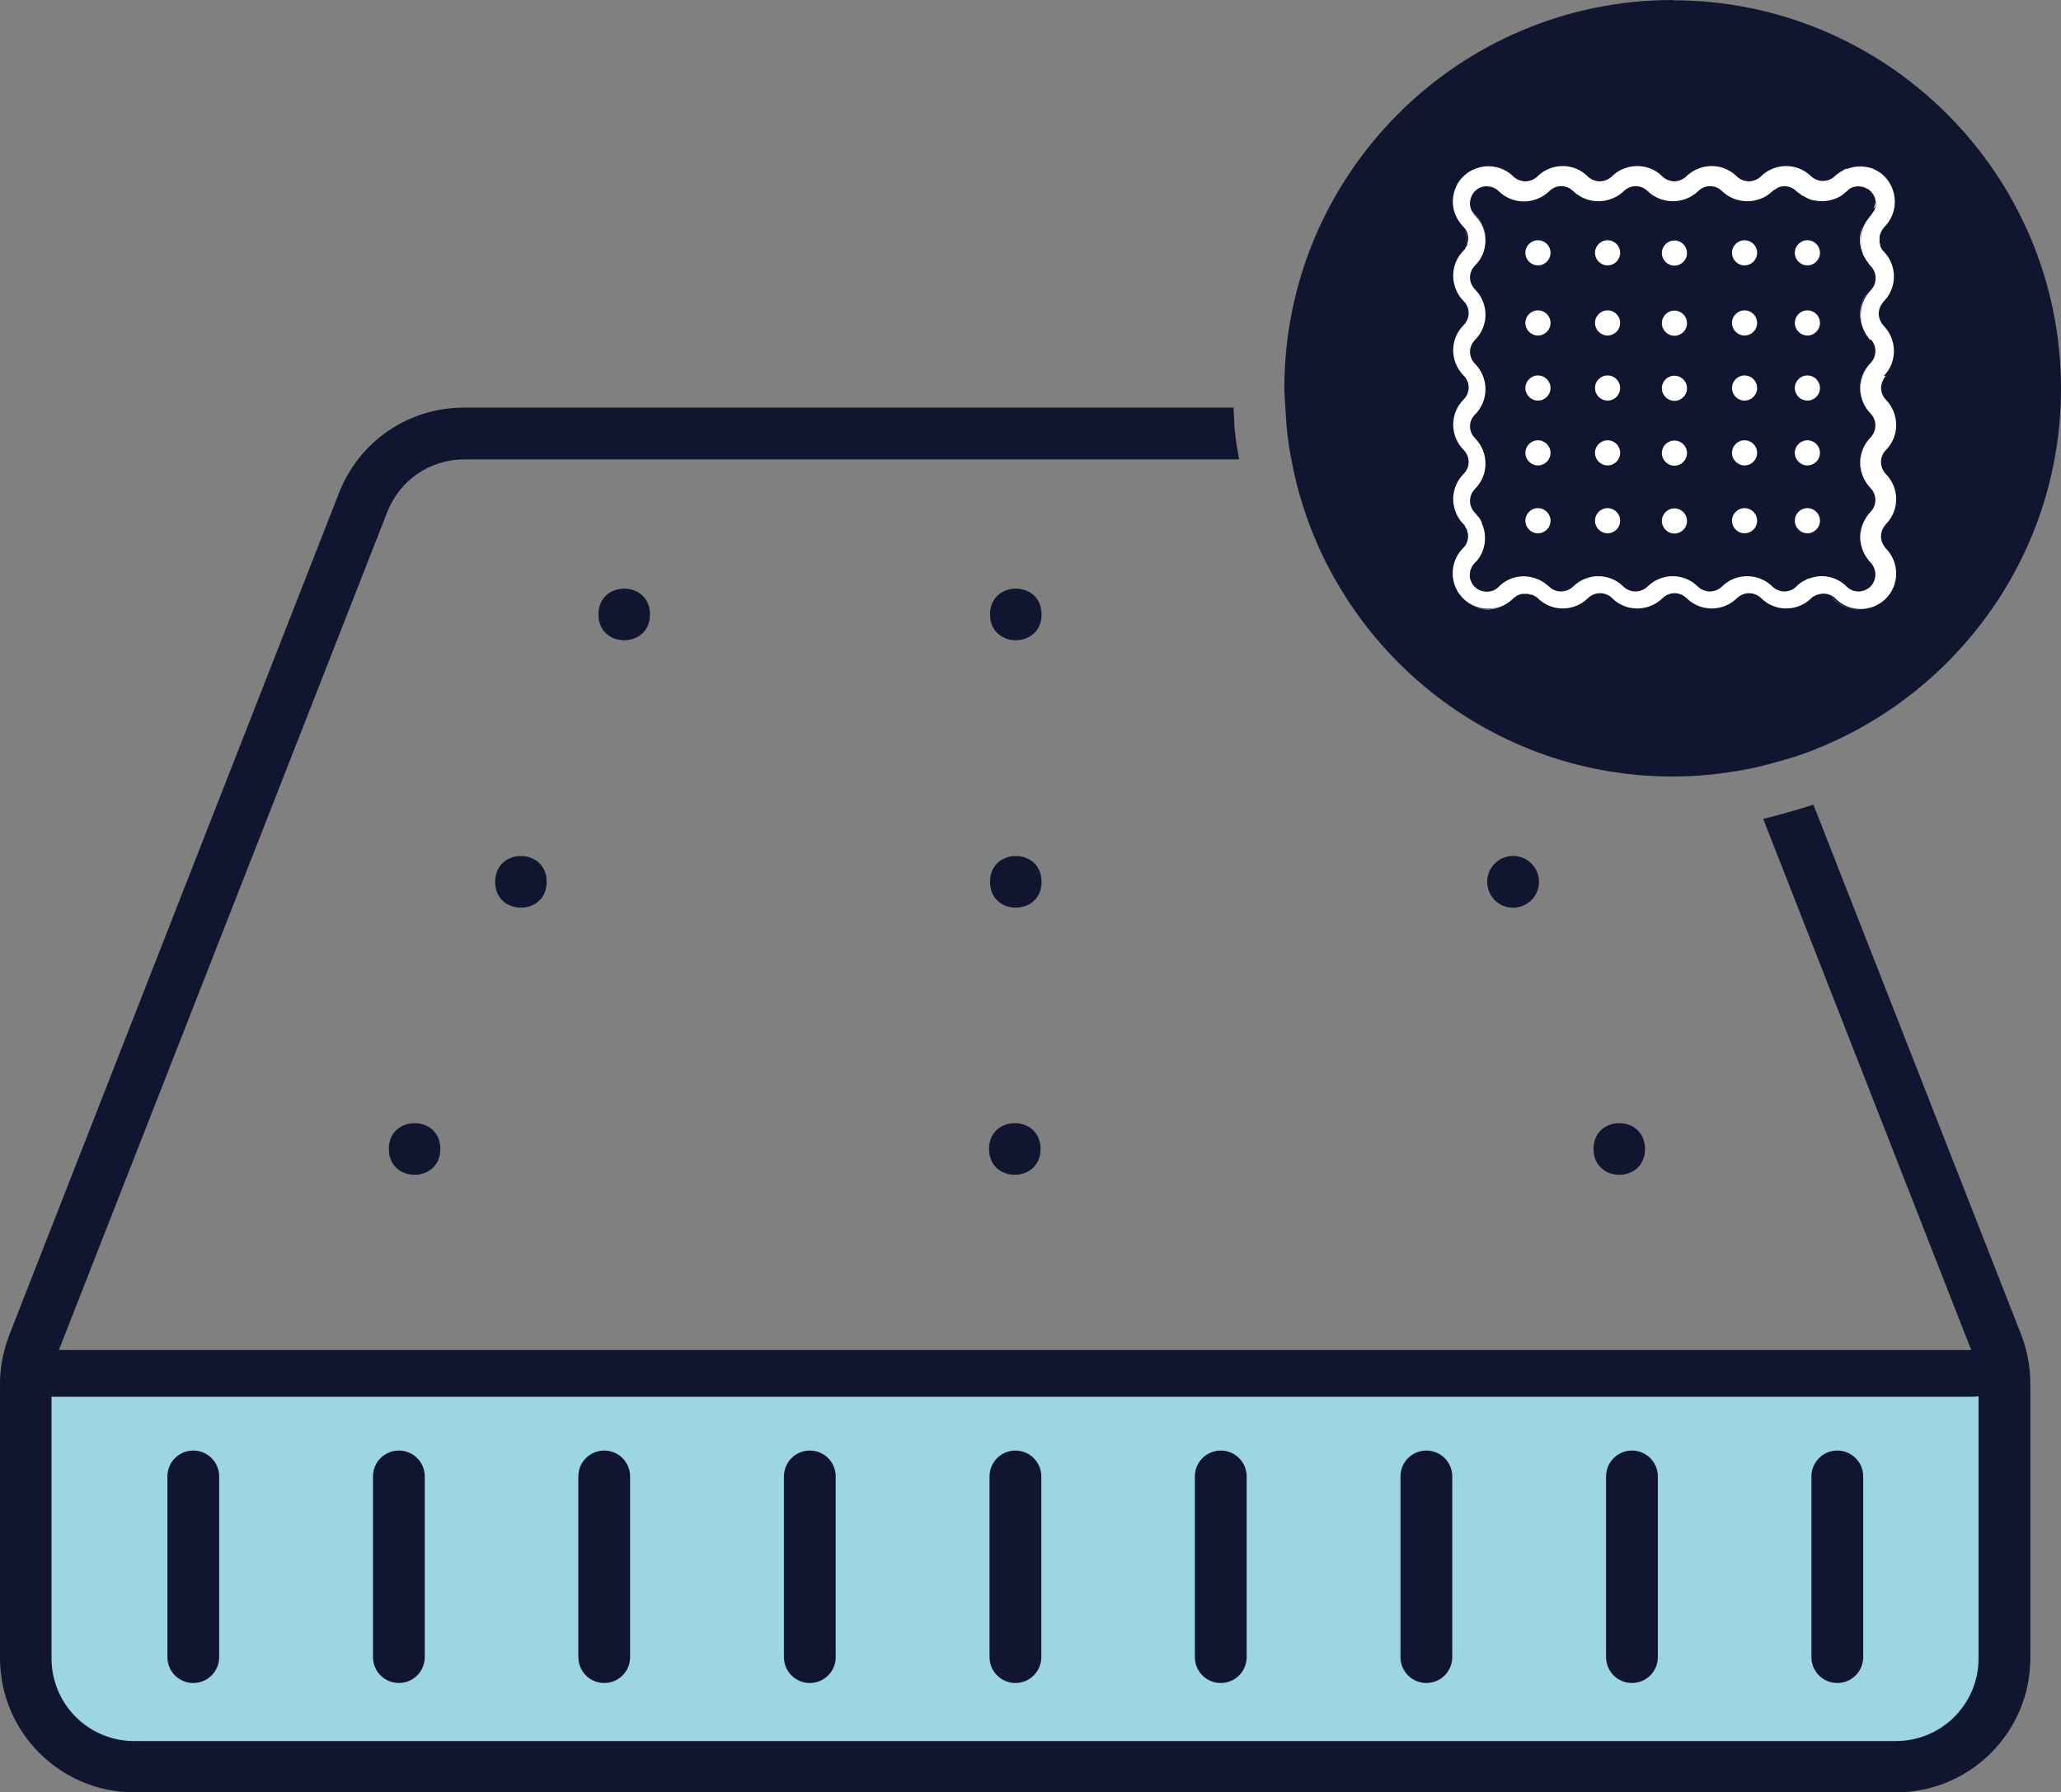 <svg viewBox="0 0 82 71.32" xmlns="http://www.w3.org/2000/svg" data-name="Layer 2" id="Layer_2">
  <rect x="0" y="0" width="82" height="71.32" fill="#808080" stroke="none"/>
  <defs>
    <style>
      .cls-1 {
        fill: #fff;
      }

      .cls-2 {
        fill: #10162f;
      }

      .cls-3 {
        fill: #9cd5e4;
      }
    </style>
  </defs>
  <g data-name="Layer 1" id="Layer_1-2">
    <g>
      <g>
        <path d="M1,56.5v11l1.55,2.5,4.13,1,72.29-1,1.03-2.5v-12.5H2.03l-1.03,1.5Z" class="cls-3"></path>
        <path d="M72.14,32.02c-.32.11-.65.2-.99.3-.33.09-.66.19-1,.26l8.34,21.3c.15.38.23.79.23,1.2v10.91c0,1.82-1.47,3.29-3.29,3.29H5.34c-1.82,0-3.29-1.47-3.29-3.29v-10.91c0-.41.08-.82.23-1.2L15.41,20.37c.5-1.27,1.7-2.09,3.06-2.09h30.83c-.06-.34-.12-.68-.16-1.03-.04-.34-.04-.68-.06-1.03h-30.62c-2.21,0-4.16,1.33-4.97,3.39L.37,53.12c-.24.63-.37,1.28-.37,1.95v10.91c0,2.95,2.4,5.34,5.34,5.34h70.1c2.95,0,5.34-2.4,5.34-5.34v-10.91c0-.67-.12-1.32-.36-1.95l-8.27-21.1Z" class="cls-2"></path>
        <path d="M25.86,24.45c0,1.37-2.05,1.37-2.05,0s2.05-1.37,2.05,0Z" class="cls-2"></path>
        <path d="M41.44,24.45c0,1.37-2.05,1.37-2.05,0s2.05-1.37,2.05,0Z" class="cls-2"></path>
        <path d="M21.75,35.09c0,1.37-2.05,1.37-2.05,0s2.05-1.37,2.05,0Z" class="cls-2"></path>
        <path d="M41.44,35.09c0,1.37-2.05,1.37-2.05,0s2.05-1.37,2.05,0Z" class="cls-2"></path>
        <path d="M17.52,45.72c0,1.37-2.05,1.37-2.05,0s2.05-1.37,2.05,0Z" class="cls-2"></path>
        <path d="M61.23,35.09c0-.57-.46-1.03-1.03-1.03s-1.03.46-1.03,1.03.46,1.03,1.03,1.03,1.03-.46,1.03-1.03Z" class="cls-2"></path>
        <path d="M65.45,45.72c0,1.37-2.05,1.37-2.05,0s2.05-1.37,2.05,0Z" class="cls-2"></path>
        <path d="M41.4,45.72c0,1.37-2.05,1.37-2.05,0s2.05-1.37,2.05,0Z" class="cls-2"></path>
        <path d="M.93,54.65c0,.51.53.93,1.2.93h76.34c.66,0,1.2-.41,1.2-.93s-.53-.93-1.2-.93H2.12c-.66,0-1.2.41-1.2.93Z" class="cls-2"></path>
        <path d="M6.66,58.75v7.19c0,.57.46,1.03,1.03,1.03s1.03-.46,1.03-1.03v-7.19c0-.57-.46-1.03-1.03-1.03s-1.03.46-1.03,1.03Z" class="cls-2"></path>
        <path d="M14.84,58.75v7.19c0,.57.46,1.03,1.03,1.03s1.03-.46,1.03-1.03v-7.19c0-.57-.46-1.03-1.03-1.03s-1.03.46-1.03,1.03Z" class="cls-2"></path>
        <path d="M23.01,58.75v7.19c0,.57.46,1.03,1.03,1.03s1.03-.46,1.03-1.03v-7.19c0-.57-.46-1.03-1.03-1.03s-1.03.46-1.03,1.03Z" class="cls-2"></path>
        <path d="M31.19,58.75v7.19c0,.57.46,1.03,1.03,1.03s1.03-.46,1.03-1.03v-7.19c0-.57-.46-1.03-1.03-1.03s-1.03.46-1.03,1.03Z" class="cls-2"></path>
        <path d="M39.37,58.75v7.19c0,.57.46,1.03,1.03,1.03s1.03-.46,1.03-1.03v-7.19c0-.57-.46-1.03-1.03-1.03s-1.03.46-1.03,1.03Z" class="cls-2"></path>
        <path d="M47.54,58.75v7.19c0,.57.46,1.03,1.03,1.03s1.03-.46,1.03-1.03v-7.19c0-.57-.46-1.03-1.03-1.03s-1.03.46-1.03,1.03Z" class="cls-2"></path>
        <path d="M55.72,58.75v7.19c0,.57.46,1.03,1.03,1.03s1.03-.46,1.03-1.03v-7.19c0-.57-.46-1.03-1.03-1.03s-1.03.46-1.03,1.03Z" class="cls-2"></path>
        <path d="M63.9,58.75v7.19c0,.57.46,1.03,1.03,1.03s1.03-.46,1.03-1.03v-7.19c0-.57-.46-1.03-1.03-1.03s-1.03.46-1.03,1.03Z" class="cls-2"></path>
        <path d="M73.1,57.72c-.57,0-1.03.46-1.03,1.03v7.19c0,.57.46,1.03,1.03,1.03s1.03-.46,1.03-1.03v-7.19c0-.57-.46-1.03-1.03-1.03Z" class="cls-2"></path>
      </g>
      <g>
        <g>
          <path d="M66.55,0c-8.52,0-15.45,6.93-15.45,15.45,0,.26.03.52.04.78.02.34.04.69.08,1.03.04.34.09.69.16,1.03,1.33,7.17,7.63,12.61,15.17,12.61.97,0,1.92-.1,2.84-.27.34-.06.68-.14,1.01-.23.33-.09.67-.18.99-.28,6.15-2.04,10.61-7.84,10.61-14.66,0-8.52-6.93-15.45-15.45-15.45ZM72,19.95l-.1.03c-.83.83-2.02,1.61-3.7,2.01-.29.07-.6.13-.93.18-.01.06-.02.12-.04.18-.12.57-.29,1.09-.49,1.56-.81,1.95-2.1,3.17-3.01,3.78-1.22.81-1.92-.61-1.19-1.07,1.78-1.11,2.89-2.71,3.59-4.25.03-.07.06-.14.1-.21-.06,0-.13-.02-.19-.03-2.05-.33-3.44-1.2-4.38-2.14l-.11-.04c-1.44-.02-2.71-.67-3.61-1.67-.28-.31-.51-.65-.71-1.03-.17-.32-.3-.67-.4-1.03-.11-.4-.18-.83-.18-1.26,0-2.71,2.17-4.9,4.85-4.97-.01-.14-.02-.28-.02-.42,0-2.91,2.37-5.29,5.28-5.29s5.29,2.37,5.29,5.29c0,.14-.01.28-.02.42,2.69.07,4.85,2.26,4.85,4.97.02,2.72-2.17,4.94-4.89,4.98Z" class="cls-2"></path>
          <circle r="13" cy="16" cx="67" class="cls-2"></circle>
        </g>
        <g>
          <circle r=".5" cy="10.06" cx="61.19" class="cls-1"></circle>
          <circle r=".5" cy="10.06" cx="63.96" class="cls-1"></circle>
          <circle r=".5" cy="10.07" cx="66.62" class="cls-1"></circle>
          <circle r=".5" cy="10.06" cx="69.41" class="cls-1"></circle>
          <circle r=".5" cy="10.06" cx="71.91" class="cls-1"></circle>
          <circle r=".5" cy="12.85" cx="61.19" class="cls-1"></circle>
          <circle r=".5" cy="12.85" cx="63.96" class="cls-1"></circle>
          <circle r=".5" cy="12.86" cx="66.62" class="cls-1"></circle>
          <circle r=".5" cy="12.85" cx="69.41" class="cls-1"></circle>
          <circle r=".5" cy="12.85" cx="71.91" class="cls-1"></circle>
          <circle r=".5" cy="15.44" cx="61.19" class="cls-1"></circle>
          <circle r=".5" cy="15.44" cx="63.96" class="cls-1"></circle>
          <circle r=".5" cy="15.45" cx="66.62" class="cls-1"></circle>
          <circle r=".5" cy="15.44" cx="69.41" class="cls-1"></circle>
          <circle r=".5" cy="15.44" cx="71.91" class="cls-1"></circle>
          <circle r=".5" cy="18.02" cx="61.19" class="cls-1"></circle>
          <circle r=".5" cy="18.02" cx="63.96" class="cls-1"></circle>
          <circle r=".5" cy="18.03" cx="66.62" class="cls-1"></circle>
          <circle r=".5" cy="18.02" cx="69.41" class="cls-1"></circle>
          <circle r=".5" cy="18.02" cx="71.91" class="cls-1"></circle>
          <circle r=".5" cy="20.72" cx="61.19" class="cls-1"></circle>
          <circle r=".5" cy="20.72" cx="63.96" class="cls-1"></circle>
          <circle r=".5" cy="20.73" cx="66.62" class="cls-1"></circle>
          <circle r=".5" cy="20.72" cx="69.41" class="cls-1"></circle>
          <circle r=".5" cy="20.72" cx="71.91" class="cls-1"></circle>
          <g>
            <path d="M58.99,21.9c-.06.17-.17.32-.3.46-.06.06-.11.14-.15.22.03-.08.07-.16.14-.22.14-.14.24-.29.31-.46Z" class="cls-1"></path>
            <path d="M60.51,23.65c-.13.03-.26.09-.35.19-.41.41-1.01.52-1.53.3.51.2,1.11.1,1.53-.31.09-.09.22-.16.35-.18Z" class="cls-1"></path>
            <path d="M58.69,7.58c-.09.09-.17.22-.19.35.03-.13.08-.26.18-.35h0Z" class="cls-1"></path>
            <path d="M59.05,9.91c.13-.48,0-1-.37-1.37-.03-.03-.06-.06-.07-.1.02.04.05.06.08.1.37.37.5.9.36,1.37Z" class="cls-1"></path>
            <path d="M73.47,7.57h0,0c-.07.07-.15.14-.22.18.07-.06.15-.12.22-.18Z" class="cls-1"></path>
            <path d="M73.47,7.57s.06-.06.09-.08h0s-.06.06-.09.08Z" class="cls-1"></path>
            <path d="M73.58,7.49s.07-.05.11-.06h0s-.07.05-.11.06Z" class="cls-1"></path>
            <path d="M74.12,10.07s-.03-.06-.04-.08c-.11-.32-.1-.67.04-.98-.13.34-.13.73,0,1.07Z" class="cls-1"></path>
            <path d="M74.12,10.07c.05.11.1.21.18.31-.02,0-.04-.03-.05-.05-.05-.07-.09-.14-.13-.22,0-.02,0-.03,0-.05Z" class="cls-1"></path>
            <path d="M74.37,7.53s.04.04.06.05h0s-.06-.05-.06-.05Z" class="cls-1"></path>
            <path d="M74.21,6.67c.09.02.17.05.26.08-.12-.05-.26-.08-.39-.09.05,0,.08,0,.13,0Z" class="cls-1"></path>
            <path d="M74.48,6.76c.08.03.17.07.24.12h0c-.07-.04-.16-.08-.24-.12Z" class="cls-1"></path>
            <path d="M75.04,8.94s-.06.07-.09.11c0,.02-.03.04-.05.06-.02,0-.03.03-.04.05h0s0,0,0,0c0-.02.03-.04.04-.05,0-.02.03-.04.05-.06.04-.04.07-.07.1-.11Z" class="cls-1"></path>
            <path d="M74.42,22.36c-.41-.41-.52-1.03-.3-1.54-.19.52-.1,1.11.3,1.54Z" class="cls-1"></path>
            <path d="M74.42,19.41c-.55-.55-.55-1.45,0-2.01-.53.56-.53,1.44,0,2.01Z" class="cls-1"></path>
            <path d="M74.42,16.44c-.55-.55-.55-1.44,0-2-.53.56-.53,1.44,0,2Z" class="cls-1"></path>
            <path d="M74.42,13.49c-.55-.55-.55-1.44,0-2-.53.55-.53,1.44,0,2Z" class="cls-1"></path>
            <path d="M74.47,24.14c-.51.21-1.11.11-1.53-.3,0,0-.03-.03-.04-.04.02,0,.03.02.04.03.41.41,1.02.52,1.53.31Z" class="cls-1"></path>
            <path d="M58.33,9.73c.06-.18.03-.39-.07-.56.11.17.14.38.07.56Z" class="cls-1"></path>
            <path d="M60.16,7.06c-.41-.4-1.01-.51-1.52-.3.51-.21,1.1-.11,1.52.3Z" class="cls-1"></path>
            <path d="M73.47,7.57h0,0c-.07.07-.15.14-.22.18.07-.06.15-.12.22-.18Z" class="cls-1"></path>
            <path d="M73.57,7.49h0s0,0,0,0c-.03.02-.06.05-.09.07.03-.04.06-.06.09-.08Z" class="cls-1"></path>
            <path d="M74.06,7.4s-.09,0-.14,0-.1,0-.15.02c-.03,0-.06.02-.09.03-.04.02-.07.04-.11.06.04-.03.07-.05.11-.06.12-.05.25-.06.38-.03Z" class="cls-1"></path>
            <path d="M74.32,10.4s0,.02.02.04c-.04-.03-.06-.06-.08-.1-.05-.07-.09-.14-.13-.22-.02-.04-.03-.08-.05-.13-.11-.32-.1-.67.04-.98-.13.34-.13.73,0,1.07.05.11.1.21.18.31t.02.02Z" class="cls-1"></path>
            <path d="M74.37,7.53s.04.04.06.05h0s-.1-.07-.16-.1c.02,0,.04,0,.06.02.02,0,.04.02.05.04Z" class="cls-1"></path>
            <path d="M74.62,8.05h0s0-.08,0-.13c0,.05,0,.09,0,.13Z" class="cls-1"></path>
            <path d="M74.61,8.06c0,.08,0,.17-.05.25l.05-.25Z" class="cls-1"></path>
            <path d="M74.85,9.16s.03-.04.04-.05c0,0-.02.03-.03.05h0Z" class="cls-1"></path>
            <path d="M74.94,9.06s-.03.04-.04.06h0s.03-.04.05-.06Z" class="cls-1"></path>
            <path d="M74.94,14.97c.55-.55.55-1.45,0-2.01-.03-.04-.06-.07-.08-.11-.15-.22-.15-.52,0-.74.03-.04.06-.07.08-.11.55-.55.55-1.44,0-2-.03-.03-.06-.06-.07-.09h0c-.04-.06-.06-.12-.07-.17,0-.03,0-.06-.02-.08,0-.02,0-.04,0-.06,0-.02,0-.04,0-.06,0-.05,0-.09,0-.15,0-.03.02-.06.04-.09,0-.02,0-.04.02-.06,0-.02.02-.04.03-.06,0,0,0-.02.02-.04h0s.03-.05.04-.06c0-.02.03-.04.05-.06.04-.04.07-.07.1-.11.03-.04.06-.07.08-.11.36-.55.29-1.29-.18-1.78-.06-.06-.14-.13-.21-.17h0c-.07-.05-.16-.09-.24-.13h0c-.12-.05-.26-.08-.39-.09h-.02c-.13-.02-.26,0-.39.02h0c-.08.02-.17.04-.24.07-.02,0-.03,0-.04,0-.04,0-.06.03-.09.04,0,0-.02,0-.03.02-.04.02-.07.05-.11.06-.07.05-.16.11-.22.17-.13.13-.3.19-.48.19-.06,0-.12,0-.18-.03h-.02c-.06-.02-.11-.05-.17-.08,0,0,0,0,0,0h0s-.06-.05-.09-.07c-.55-.55-1.44-.55-2,0-.27.26-.69.26-.96,0-.55-.55-1.44-.55-2.01,0-.27.26-.68.26-.95,0-.55-.55-1.45-.55-2.01,0-.27.26-.69.26-.96,0-.55-.55-1.44-.55-2,0-.27.26-.69.26-.96,0-.41-.4-1.01-.51-1.52-.3-.17.06-.34.17-.48.31s-.24.29-.3.46c-.04.08-.06.17-.08.27-.09.44.05.91.39,1.26.04.04.06.07.09.11.11.17.14.38.07.56,0,.06-.04.14-.09.19,0,0,0,.02,0,.03-.02.02-.05.05-.06.06-.55.55-.55,1.45,0,2.01.27.26.27.69,0,.96-.55.55-.55,1.44,0,2,.27.27.27.69,0,.96-.55.55-.55,1.44,0,2,.27.27.27.69,0,.96-.55.55-.55,1.44,0,2,.03.03.05.05.06.07,0,0,0,.02,0,.03.05.06.08.12.09.18.07.23.02.49-.17.67-.55.55-.55,1.45,0,2,.14.14.29.24.47.31.51.2,1.11.1,1.53-.31.09-.09.22-.16.35-.18.05,0,.1,0,.15,0,.06,0,.11,0,.17.03,0,0,.02,0,.03,0,.06,0,.11.04.17.07,0,0,0,0,.02,0,.03.03.06.05.08.07.55.55,1.44.55,2,0,.27-.26.7-.26.96,0,.55.55,1.45.55,2.01,0,.26-.26.69-.26.95,0,.56.55,1.45.55,2.01,0,.27-.26.69-.26.96,0,.55.55,1.44.55,2,0,.03-.03.06-.06.09-.07,0,0,0,0,.02,0,.05-.04.1-.06.17-.08h.02c.06-.02.12-.03.18-.03.13,0,.27.04.38.12.03,0,.05.03.06.05.02,0,.03.02.04.03.41.41,1.02.52,1.53.31.17-.07.33-.17.47-.31.55-.55.55-1.44,0-2-.03-.04-.06-.07-.08-.11-.15-.22-.15-.52,0-.74.03-.04.05-.07.08-.11.55-.55.55-1.44,0-2-.04-.04-.06-.06-.08-.1-.15-.23-.15-.52,0-.75.03-.04.05-.06.08-.1.55-.55.55-1.44,0-2.01-.04-.04-.06-.06-.08-.1-.07-.11-.11-.24-.11-.37,0-.08.02-.17.06-.26.03-.07.07-.16.14-.22ZM74.42,13.49c.26.27.26.69,0,.96-.53.56-.53,1.44,0,2,.26.27.26.69,0,.96-.53.56-.53,1.44,0,2.01.26.26.26.69,0,.95-.13.14-.23.3-.3.47-.19.52-.1,1.11.3,1.54.26.27.26.69,0,.96-.27.26-.69.26-.95,0-.4-.4-.97-.51-1.46-.33-.04,0-.08.03-.12.04-.04.02-.07.04-.11.06-.04.02-.07.04-.11.06-.07.05-.14.1-.2.17-.26.26-.69.26-.95,0-.56-.55-1.45-.55-2.01,0-.27.26-.69.26-.96,0-.55-.55-1.44-.55-2,0-.27.26-.69.26-.96,0-.55-.55-1.44-.55-2,0-.27.26-.7.26-.96,0-.04-.04-.08-.07-.13-.1-.02-.03-.05-.05-.07-.06-.04-.03-.07-.05-.11-.06-.04-.03-.07-.05-.11-.06-.05-.02-.08-.03-.13-.05-.5-.17-1.06-.06-1.45.34-.26.26-.69.26-.96,0-.06-.06-.11-.14-.14-.22-.03-.06-.05-.13-.05-.19,0-.11,0-.22.05-.31.03-.08.07-.16.14-.22.14-.14.24-.29.31-.46.12-.3.14-.64.04-.96-.02-.06-.05-.13-.07-.19,0,0,0-.02,0-.03-.03-.06-.06-.11-.1-.17-.02-.03-.04-.05-.06-.06-.03-.05-.06-.09-.1-.13-.27-.27-.27-.69,0-.96.55-.55.55-1.45,0-2.01-.27-.26-.27-.69,0-.95.55-.55.55-1.45,0-2.01-.27-.27-.27-.69,0-.96.55-.55.55-1.44,0-2-.27-.27-.27-.69,0-.96.06-.06.12-.13.17-.2.09-.14.16-.28.19-.42.13-.48,0-1-.37-1.37-.03-.03-.06-.06-.07-.1-.11-.15-.15-.33-.11-.51.03-.13.08-.26.18-.35h0c.16-.17.39-.23.61-.18.05,0,.09.02.13.04.07.03.15.07.21.14h0c.56.54,1.44.54,2.01,0,.26-.27.69-.27.96,0,.55.53,1.44.53,2,0,.27-.27.69-.27.96,0,.56.53,1.44.53,2,0,.27-.27.69-.27.96,0,.56.53,1.44.53,2,0,.04-.04.07-.06.12-.08.07-.06.15-.09.23-.11.22-.04.44.03.61.19.05.05.09.08.14.1,0,.02.02.03.04.04,0,0,.02.02.03.03,0,0,0,0,.02,0,.08.05.17.09.25.13t0,0c.08.04.17.06.25.07.36.07.74,0,1.06-.2.07-.06.15-.12.22-.18h0s.06-.06.09-.08h0s.07-.05.11-.06c.12-.05.25-.06.38-.03.04,0,.06,0,.1.03.04,0,.06.02.1.05.02,0,.04,0,.06.02.02,0,.04.02.05.04.02.02.04.04.06.05h0c.1.11.16.23.18.35.03.13.02.26-.04.39l-.15.22s-.06.06-.08.1c-.09.11-.17.24-.22.37-.13.34-.13.73,0,1.07.05.11.1.21.18.31t.02.02s0,.02.02.04c.02.04.05.07.08.1.26.26.26.69,0,.96-.53.55-.53,1.44,0,2Z" class="cls-1"></path>
            <path d="M74.85,21.73c-.15-.22-.15-.52,0-.74-.14.22-.14.52,0,.74Z" class="cls-1"></path>
            <path d="M74.85,18.78c-.15-.23-.15-.52,0-.75-.14.23-.14.52,0,.75Z" class="cls-1"></path>
            <path d="M74.85,12.86c-.15-.22-.15-.52,0-.74-.14.22-.14.52,0,.74Z" class="cls-1"></path>
            <path d="M74.21,6.67c.09.02.17.05.26.08-.12-.05-.26-.08-.39-.09.05,0,.08,0,.13,0Z" class="cls-1"></path>
            <path d="M74.61,8.06c0,.08,0,.17-.05.25l.05-.25Z" class="cls-1"></path>
            <path d="M74.62,8.05h0s0-.08,0-.13c0,.05,0,.09,0,.13Z" class="cls-1"></path>
            <path d="M74.48,6.76c.08.03.17.07.24.12h0c-.07-.04-.16-.08-.24-.12Z" class="cls-1"></path>
            <path d="M74.79,9.31c-.03.1-.05.19-.04.29,0-.02,0-.04,0-.06,0-.05,0-.09,0-.15,0-.03.02-.06.04-.09Z" class="cls-1"></path>
          </g>
        </g>
      </g>
    </g>
  </g>
</svg>